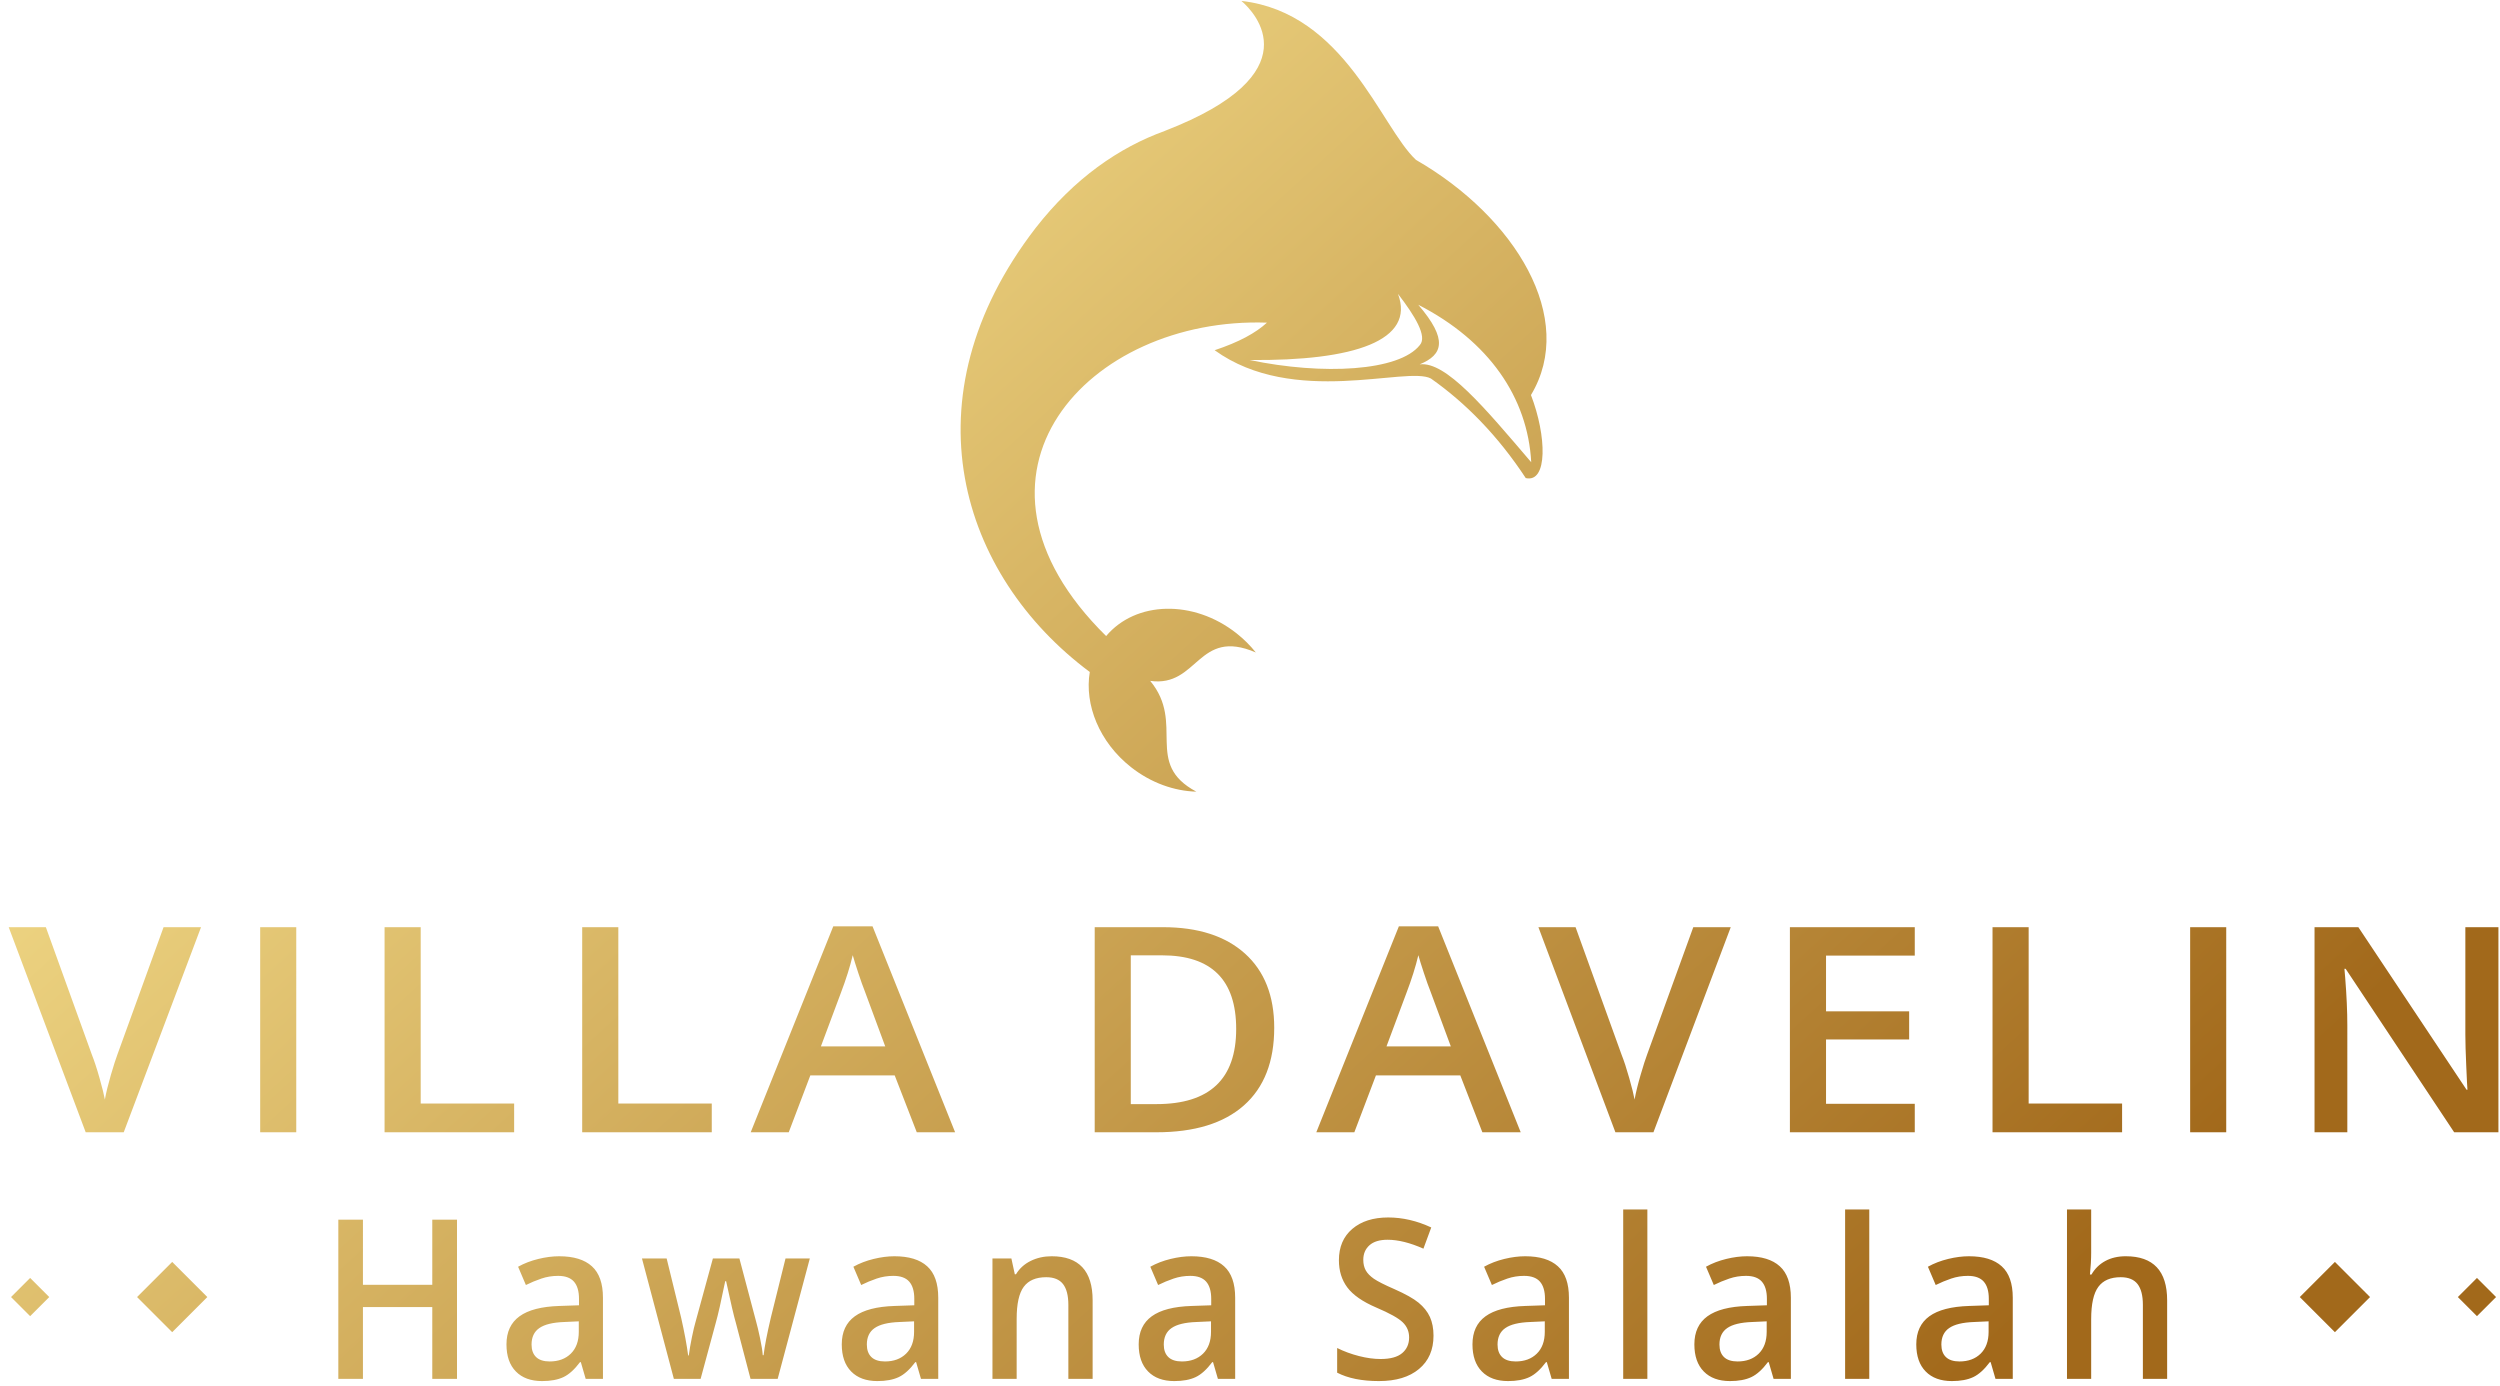 <svg xmlns:inkscape="http://www.inkscape.org/namespaces/inkscape" xmlns:sodipodi="http://sodipodi.sourceforge.net/DTD/sodipodi-0.dtd" xmlns="http://www.w3.org/2000/svg" xmlns:svg="http://www.w3.org/2000/svg" id="svg2" width="269.333" height="149.333" viewBox="0 0 269.333 149.333" sodipodi:docname="VILLA_DAVELIN_invert_2.eps"><defs id="defs6"><clipPath clipPathUnits="userSpaceOnUse" id="clipPath18"><path d="M 132.195,370.93 H 162.48 L 100,205.18 H 69.258 L 7.027,370.93 H 37.059 L 74.254,267.859 c 1.961,-4.914 4.043,-11.222 6.207,-18.961 2.211,-7.773 3.625,-13.539 4.293,-17.293 1.039,5.727 2.668,12.383 4.871,19.965 2.211,7.547 4,13.118 5.375,16.754 z M 1751.49,5.895 h -19.61 V 65.703 c 0,7.504 -1.45,13.09 -4.29,16.781 -2.86,3.695 -7.41,5.555 -13.62,5.555 -8.2,0 -14.25,-2.582 -18.08,-7.777 -3.86,-5.191 -5.8,-13.898 -5.8,-26.09 V 5.895 h -19.55 V 142.805 h 19.55 v -34.77 c 0,-5.555 -0.34,-11.496 -0.99,-17.832 h 1.25 c 2.67,4.68 6.36,8.316 11.1,10.899 4.74,2.582 10.28,3.871 16.6,3.871 22.29,0 33.44,-11.887 33.44,-35.637 z m -138.74,0 -3.91,13.508 h -0.65 c -4.44,-5.91 -8.89,-9.965 -13.4,-12.098 -4.49,-2.129 -10.25,-3.215 -17.29,-3.215 -9.03,0 -16.1,2.582 -21.15,7.75 -5.08,5.164 -7.61,12.461 -7.61,21.914 0,10.031 3.53,17.598 10.56,22.703 7.04,5.102 17.77,7.895 32.16,8.344 l 15.9,0.543 v 5.191 c 0,6.215 -1.39,10.867 -4.11,13.961 -2.76,3.094 -7.02,4.625 -12.78,4.625 -4.71,0 -9.22,-0.723 -13.54,-2.191 -4.34,-1.473 -8.48,-3.215 -12.49,-5.195 l -6.3,14.773 c 4.97,2.762 10.45,4.863 16.38,6.301 5.93,1.445 11.52,2.164 16.77,2.164 11.73,0 20.55,-2.7 26.49,-8.106 5.96,-5.375 8.94,-13.871 8.94,-25.43 V 5.895 Z m -29.09,14.051 c 7.09,0 12.8,2.102 17.09,6.305 4.29,4.203 6.44,10.09 6.44,17.652 v 8.469 l -11.81,-0.539 c -9.19,-0.332 -15.9,-1.984 -20.07,-4.894 -4.2,-2.883 -6.3,-7.356 -6.3,-13.332 0,-4.356 1.22,-7.715 3.66,-10.09 2.44,-2.367 6.11,-3.57 10.99,-3.57 z M 1510.75,5.895 h -19.53 V 142.805 h 19.53 z m -77.34,0 -3.92,13.508 h -0.65 c -4.43,-5.91 -8.89,-9.965 -13.4,-12.098 -4.49,-2.129 -10.24,-3.215 -17.29,-3.215 -9.02,0 -16.09,2.582 -21.15,7.75 -5.08,5.164 -7.61,12.461 -7.61,21.914 0,10.031 3.53,17.598 10.56,22.703 7.05,5.102 17.78,7.895 32.17,8.344 l 15.89,0.543 v 5.191 c 0,6.215 -1.39,10.867 -4.11,13.961 -2.76,3.094 -7.01,4.625 -12.77,4.625 -4.72,0 -9.23,-0.723 -13.54,-2.191 -4.35,-1.473 -8.49,-3.215 -12.49,-5.195 l -6.31,14.773 c 4.97,2.762 10.45,4.863 16.38,6.301 5.93,1.445 11.53,2.164 16.78,2.164 11.72,0 20.55,-2.7 26.48,-8.106 5.96,-5.375 8.95,-13.871 8.95,-25.43 V 5.895 Z m -29.1,14.051 c 7.1,0 12.8,2.102 17.09,6.305 4.29,4.203 6.44,10.09 6.44,17.652 v 8.469 l -11.8,-0.539 c -9.2,-0.332 -15.9,-1.984 -20.08,-4.894 -4.19,-2.883 -6.3,-7.356 -6.3,-13.332 0,-4.356 1.22,-7.715 3.66,-10.09 2.45,-2.367 6.11,-3.57 10.99,-3.57 z M 1331.4,5.895 h -19.53 V 142.805 h 19.53 z m -77.34,0 -3.92,13.508 h -0.65 c -4.43,-5.91 -8.88,-9.965 -13.4,-12.098 -4.48,-2.129 -10.24,-3.215 -17.29,-3.215 -9.02,0 -16.09,2.582 -21.14,7.75 -5.09,5.164 -7.61,12.461 -7.61,21.914 0,10.031 3.52,17.598 10.56,22.703 7.04,5.102 17.77,7.895 32.16,8.344 l 15.9,0.543 v 5.191 c 0,6.215 -1.39,10.867 -4.12,13.961 -2.75,3.094 -7.01,4.625 -12.77,4.625 -4.71,0 -9.23,-0.723 -13.54,-2.191 -4.35,-1.473 -8.49,-3.215 -12.49,-5.195 l -6.3,14.773 c 4.96,2.762 10.44,4.863 16.37,6.301 5.93,1.445 11.53,2.164 16.78,2.164 11.72,0 20.55,-2.7 26.49,-8.106 5.96,-5.375 8.93,-13.871 8.93,-25.43 V 5.895 Z m -29.1,14.051 c 7.1,0 12.81,2.102 17.09,6.305 4.29,4.203 6.45,10.09 6.45,17.652 v 8.469 l -11.81,-0.539 c -9.2,-0.332 -15.9,-1.984 -20.07,-4.894 -4.2,-2.883 -6.3,-7.356 -6.3,-13.332 0,-4.356 1.22,-7.715 3.66,-10.09 2.44,-2.367 6.1,-3.57 10.98,-3.57 z m -66.4,20.836 c 0,-11.438 -3.89,-20.418 -11.73,-26.93 -7.8,-6.52 -18.59,-9.762 -32.36,-9.762 -13.77,0 -25.01,2.254 -33.78,6.789 v 19.934 c 5.56,-2.762 11.44,-4.922 17.69,-6.512 6.24,-1.594 12.03,-2.375 17.43,-2.375 7.89,0 13.68,1.59 17.42,4.746 3.75,3.152 5.63,7.383 5.63,12.699 0,4.805 -1.73,8.887 -5.17,12.219 -3.43,3.363 -10.53,7.297 -21.29,11.891 -11.1,4.746 -18.91,10.18 -23.47,16.273 -4.55,6.094 -6.82,13.418 -6.82,21.976 0,10.75 3.6,19.184 10.81,25.34 7.22,6.157 16.9,9.25 29.04,9.25 11.65,0 23.23,-2.703 34.78,-8.078 l -6.33,-17.144 c -10.82,4.804 -20.47,7.207 -28.96,7.207 -6.44,0 -11.32,-1.473 -14.64,-4.446 -3.32,-2.968 -5,-6.875 -5,-11.769 0,-3.332 0.68,-6.184 2.02,-8.586 1.33,-2.371 3.52,-4.594 6.55,-6.727 3.07,-2.102 8.55,-4.891 16.5,-8.344 8.91,-3.938 15.47,-7.598 19.61,-10.992 4.17,-3.422 7.21,-7.266 9.17,-11.527 1.93,-4.293 2.9,-9.336 2.9,-15.133 z M 984.305,5.895 980.387,19.402 h -0.653 C 975.305,13.492 970.848,9.438 966.336,7.305 961.848,5.176 956.09,4.09 949.047,4.09 c -9.024,0 -16.094,2.582 -21.149,7.75 -5.078,5.164 -7.609,12.461 -7.609,21.914 0,10.031 3.524,17.598 10.563,22.703 7.039,5.102 17.773,7.895 32.164,8.344 l 15.894,0.543 v 5.191 c 0,6.215 -1.394,10.867 -4.113,13.961 -2.758,3.094 -7.016,4.625 -12.777,4.625 -4.711,0 -9.223,-0.723 -13.543,-2.191 -4.34,-1.473 -8.485,-3.215 -12.485,-5.195 l -6.304,14.773 c 4.968,2.762 10.445,4.863 16.382,6.301 5.93,1.445 11.524,2.164 16.77,2.164 11.73,0 20.555,-2.7 26.488,-8.106 5.961,-5.375 8.942,-13.871 8.942,-25.43 V 5.895 Z M 955.207,19.945 c 7.098,0 12.801,2.102 17.09,6.305 4.285,4.203 6.445,10.09 6.445,17.652 v 8.469 L 966.934,51.832 c -9.2,-0.332 -15.903,-1.984 -20.075,-4.894 -4.199,-2.883 -6.296,-7.356 -6.296,-13.332 0,-4.356 1.218,-7.715 3.66,-10.09 2.437,-2.367 6.101,-3.57 10.984,-3.57 z M 883.063,5.895 H 863.449 V 65.703 c 0,7.504 -1.445,13.09 -4.289,16.781 -2.863,3.695 -7.41,5.555 -13.621,5.555 -8.266,0 -14.309,-2.582 -18.141,-7.746 -3.832,-5.164 -5.734,-13.812 -5.734,-25.941 V 5.895 H 802.105 V 103.172 h 15.301 l 2.754,-12.731 h 0.992 c 2.782,4.652 6.731,8.227 11.813,10.747 5.105,2.523 10.781,3.785 16.969,3.785 22.089,0 33.129,-11.887 33.129,-35.637 z m -138.739,0 -3.918,13.508 h -0.652 c -4.43,-5.91 -8.887,-9.965 -13.399,-12.098 -4.484,-2.129 -10.246,-3.215 -17.289,-3.215 -9.023,0 -16.093,2.582 -21.144,7.75 -5.082,5.164 -7.609,12.461 -7.609,21.914 0,10.031 3.519,17.598 10.558,22.703 7.039,5.102 17.77,7.895 32.164,8.344 l 15.895,0.543 v 5.191 c 0,6.215 -1.391,10.867 -4.117,13.961 -2.754,3.094 -7.012,4.625 -12.774,4.625 -4.711,0 -9.223,-0.723 -13.539,-2.191 -4.344,-1.473 -8.488,-3.215 -12.488,-5.195 l -6.305,14.773 c 4.969,2.762 10.449,4.863 16.383,6.301 5.93,1.445 11.523,2.164 16.773,2.164 11.723,0 20.551,-2.7 26.489,-8.106 5.957,-5.375 8.937,-13.871 8.937,-25.43 V 5.895 Z M 715.227,19.945 c 7.097,0 12.8,2.102 17.086,6.305 4.289,4.203 6.449,10.09 6.449,17.652 v 8.469 L 726.949,51.832 c -9.195,-0.332 -15.894,-1.984 -20.066,-4.894 -4.203,-2.883 -6.301,-7.356 -6.301,-13.332 0,-4.356 1.219,-7.715 3.66,-10.09 2.442,-2.367 6.102,-3.57 10.985,-3.57 z M 606.578,5.895 594.684,51.289 c -1.45,4.805 -4.059,15.976 -7.836,33.508 h -0.735 C 582.902,68.945 580.348,57.719 578.477,51.109 L 566.242,5.895 H 544.609 L 518.836,103.172 h 19.953 l 11.727,-47.949 c 2.664,-11.828 4.539,-21.977 5.648,-30.414 h 0.508 c 0.539,4.266 1.394,9.188 2.531,14.742 1.133,5.523 2.125,9.668 2.949,12.43 l 13.996,51.191 h 21.434 l 13.566,-51.191 c 0.825,-2.883 1.872,-7.266 3.122,-13.18 1.25,-5.945 1.984,-10.539 2.183,-13.812 h 0.684 c 0.824,7.207 2.781,17.293 5.82,30.234 l 11.895,47.949 h 19.64 L 628.52,5.895 Z m -133.234,0 -3.918,13.508 h -0.653 C 464.344,13.492 459.887,9.438 455.375,7.305 450.891,5.176 445.129,4.09 438.09,4.09 c -9.027,0 -16.098,2.582 -21.149,7.75 -5.082,5.164 -7.609,12.461 -7.609,21.914 0,10.031 3.52,17.598 10.559,22.703 7.043,5.102 17.773,7.895 32.164,8.344 l 15.894,0.543 v 5.191 c 0,6.215 -1.39,10.867 -4.113,13.961 -2.754,3.094 -7.012,4.625 -12.773,4.625 -4.715,0 -9.227,-0.723 -13.543,-2.191 -4.344,-1.473 -8.489,-3.215 -12.489,-5.195 l -6.301,14.773 c 4.969,2.762 10.446,4.863 16.379,6.301 5.93,1.445 11.524,2.164 16.774,2.164 11.722,0 20.555,-2.7 26.488,-8.106 5.961,-5.375 8.938,-13.871 8.938,-25.43 V 5.895 Z M 444.25,19.945 c 7.094,0 12.801,2.102 17.086,6.305 4.285,4.203 6.445,10.09 6.445,17.652 v 8.469 L 455.973,51.832 c -9.2,-0.332 -15.899,-1.984 -20.071,-4.894 -4.199,-2.883 -6.3,-7.356 -6.3,-13.332 0,-4.356 1.218,-7.715 3.66,-10.09 2.441,-2.367 6.101,-3.57 10.988,-3.57 z M 369.348,5.895 H 349.367 V 63.898 H 293.328 V 5.895 H 273.43 V 134.516 h 19.898 V 81.918 h 56.039 v 52.598 h 19.981 z M 139.176,100.391 110.785,71.996 139.176,43.605 167.566,71.996 Z M 24.367,87.441 8.926,71.996 24.367,56.559 39.809,71.996 Z m 1862.713,12.95 28.4,-28.395 -28.4,-28.391 -28.39,28.391 z m 114.81,-12.95 15.44,-15.445 -15.44,-15.438 -15.44,15.438 z M 1233.11,733.887 c 17.87,-4.098 16.97,34.047 4.21,67.121 37.2,61.828 -12.43,143.711 -92.93,190.055 -28.55,26.567 -57.3,118.987 -141.11,128.477 11.09,-9.31 57.69,-58.74 -61.663,-104.96 l 0.078,-0.01 c -37.48,-13.48 -73.488,-38.519 -104.675,-78.5 -106.133,-137.726 -61.114,-280.726 43.734,-358.894 -4.359,-26.461 7.668,-56.668 33.297,-76.887 16.168,-12.758 34.949,-19.324 52.82,-19.828 -42.801,22.793 -8.68,54.906 -37.262,89.523 38.911,-5.476 38.231,43.321 85.341,22.957 -4.45,5.582 -9.65,10.801 -15.583,15.481 -34.719,27.394 -81.449,26.258 -105.387,-2.211 -132.675,130.656 -14.281,258.34 129.98,253.297 -9.12,-8.379 -22.66,-15.746 -42.292,-22.281 63.992,-46.2 155.462,-12.493 174.792,-22.872 27.85,-19.582 54.02,-46.019 76.65,-80.468 z m -40.35,145.718 c -1.31,-0.718 -2.5,-1.71 -3.48,-2.953 -3.95,-5.004 -3.09,-12.257 1.91,-16.203 5,-3.945 12.26,-3.094 16.2,1.91 2.37,2.993 3.41,9.391 4.4,13.204 -12.38,10.632 -39.33,16.773 -64.96,27.222 10.29,-5.472 30.76,-14.027 45.93,-23.18 z m -109.27,28.954 c -142.689,38.968 -296.677,-45.18 -265.068,-192.598 8.242,119.914 134.996,169.375 212.928,152.473 z m 46.36,-25.793 c 13.74,-17.828 23.85,-34.407 17.66,-41.383 -16.67,-21.168 -78.35,-24.492 -137.55,-12.067 84.96,-0.832 133.97,15.856 119.89,53.45 z M 1237.54,746.68 c -37.61,44.078 -68.95,81.789 -90.18,79.113 18.8,7.754 23.16,19.902 -1.14,48.195 57.26,-29.347 88.51,-75.07 91.32,-127.308 z m 781.69,-541.5 h -35.77 l -87.69,132.09 h -1 l 0.63,-7.391 c 1.12,-14.043 1.71,-26.891 1.71,-38.535 V 205.18 h -26.5 v 165.75 h 35.41 l 87.47,-131.395 h 0.71 c -0.16,1.746 -0.5,8.051 -0.96,19 -0.49,10.91 -0.74,19.422 -0.74,25.535 v 86.86 h 26.73 z m -249.15,0 v 165.75 h 29.16 V 205.18 Z m -159.72,0 v 165.75 h 29.2 V 228.395 h 75.52 V 205.18 Z m -62.84,0 H 1446.6 v 165.75 h 100.92 V 347.949 H 1475.8 V 302.91 h 67.18 v -22.746 h -67.18 v -52 h 71.72 z m -179,165.75 h 30.28 l -62.48,-165.75 h -30.75 l -62.23,165.75 h 30.04 l 37.19,-103.071 c 1.96,-4.914 4.04,-11.222 6.21,-18.961 2.21,-7.773 3.63,-13.539 4.29,-17.293 1.04,5.727 2.67,12.383 4.88,19.965 2.2,7.547 3.99,13.118 5.37,16.754 z m -170.47,-165.75 -17.84,45.965 h -68.18 l -17.45,-45.965 h -30.74 l 66.73,166.445 h 31.74 l 66.73,-166.445 z m -25.5,69.41 -16.7,45.113 c -1.25,3.02 -2.92,7.777 -5.08,14.277 -2.16,6.5 -3.63,11.258 -4.46,14.317 -2.2,-9.328 -5.41,-19.465 -9.62,-30.527 l -16.12,-43.18 z m -142.72,15.051 c 0,-27.352 -8.17,-48.286 -24.5,-62.754 -16.365,-14.473 -39.943,-21.707 -70.685,-21.707 h -49.903 v 165.75 h 55.153 c 28.406,0 50.484,-7.121 66.275,-21.317 15.78,-14.199 23.66,-34.203 23.66,-59.972 z m -30.744,-0.965 c 0,39.656 -19.953,59.504 -59.941,59.504 H 913.902 V 227.934 h 20.743 c 42.945,0 64.441,20.23 64.441,60.742 z M 740.93,205.18 723.102,251.145 H 654.914 L 637.461,205.18 h -30.742 l 66.734,166.445 h 31.735 L 771.922,205.18 Z m -25.489,69.41 -16.707,45.113 c -1.25,3.02 -2.918,7.777 -5.082,14.277 -2.164,6.5 -3.621,11.258 -4.457,14.317 -2.207,-9.328 -5.414,-19.465 -9.621,-30.527 L 663.453,274.59 Z M 470.531,205.18 V 370.93 H 499.73 V 228.395 h 75.52 V 205.18 Z m -159.722,0 v 165.75 h 29.199 V 228.395 h 75.519 V 205.18 Z m -100.532,0 v 165.75 h 29.157 V 205.18 Z" clip-rule="evenodd" id="path16"></path></clipPath><linearGradient x1="249.824" y1="61.573" x2="142.802" y2="178.79" gradientUnits="userSpaceOnUse" gradientTransform="matrix(10,0,0,10,-950,-640)" spreadMethod="pad" id="linearGradient24"><stop style="stop-opacity:1;stop-color:#a2691b" offset="0" id="stop20"></stop><stop style="stop-opacity:1;stop-color:#fae693" offset="1" id="stop22"></stop></linearGradient></defs><g id="g8" inkscape:groupmode="layer" inkscape:label="ink_ext_XXXXXX" transform="matrix(1.333,0,0,-1.333,0,149.333)"><g id="g10" transform="scale(0.1)"><g id="g12"><g id="g14" clip-path="url(#clipPath18)"><path d="M 132.195,370.93 H 162.48 L 100,205.18 H 69.258 L 7.027,370.93 H 37.059 L 74.254,267.859 c 1.961,-4.914 4.043,-11.222 6.207,-18.961 2.211,-7.773 3.625,-13.539 4.293,-17.293 1.039,5.727 2.668,12.383 4.871,19.965 2.211,7.547 4,13.118 5.375,16.754 z M 1751.49,5.895 h -19.61 V 65.703 c 0,7.504 -1.45,13.09 -4.29,16.781 -2.86,3.695 -7.41,5.555 -13.62,5.555 -8.2,0 -14.25,-2.582 -18.08,-7.777 -3.86,-5.191 -5.8,-13.898 -5.8,-26.09 V 5.895 h -19.55 V 142.805 h 19.55 v -34.77 c 0,-5.555 -0.34,-11.496 -0.99,-17.832 h 1.25 c 2.67,4.68 6.36,8.316 11.1,10.899 4.74,2.582 10.28,3.871 16.6,3.871 22.29,0 33.44,-11.887 33.44,-35.637 z m -138.74,0 -3.91,13.508 h -0.65 c -4.44,-5.91 -8.89,-9.965 -13.4,-12.098 -4.49,-2.129 -10.25,-3.215 -17.29,-3.215 -9.03,0 -16.1,2.582 -21.15,7.75 -5.08,5.164 -7.61,12.461 -7.61,21.914 0,10.031 3.53,17.598 10.56,22.703 7.04,5.102 17.77,7.895 32.16,8.344 l 15.9,0.543 v 5.191 c 0,6.215 -1.39,10.867 -4.11,13.961 -2.76,3.094 -7.02,4.625 -12.78,4.625 -4.71,0 -9.22,-0.723 -13.54,-2.191 -4.34,-1.473 -8.48,-3.215 -12.49,-5.195 l -6.3,14.773 c 4.97,2.762 10.45,4.863 16.38,6.301 5.93,1.445 11.52,2.164 16.77,2.164 11.73,0 20.55,-2.7 26.49,-8.106 5.96,-5.375 8.94,-13.871 8.94,-25.43 V 5.895 Z m -29.09,14.051 c 7.09,0 12.8,2.102 17.09,6.305 4.29,4.203 6.44,10.09 6.44,17.652 v 8.469 l -11.81,-0.539 c -9.19,-0.332 -15.9,-1.984 -20.07,-4.894 -4.2,-2.883 -6.3,-7.356 -6.3,-13.332 0,-4.356 1.22,-7.715 3.66,-10.09 2.44,-2.367 6.11,-3.57 10.99,-3.57 z M 1510.75,5.895 h -19.53 V 142.805 h 19.53 z m -77.34,0 -3.92,13.508 h -0.65 c -4.43,-5.91 -8.89,-9.965 -13.4,-12.098 -4.49,-2.129 -10.24,-3.215 -17.29,-3.215 -9.02,0 -16.09,2.582 -21.15,7.75 -5.08,5.164 -7.61,12.461 -7.61,21.914 0,10.031 3.53,17.598 10.56,22.703 7.05,5.102 17.78,7.895 32.17,8.344 l 15.89,0.543 v 5.191 c 0,6.215 -1.39,10.867 -4.11,13.961 -2.76,3.094 -7.01,4.625 -12.77,4.625 -4.72,0 -9.23,-0.723 -13.54,-2.191 -4.35,-1.473 -8.49,-3.215 -12.49,-5.195 l -6.31,14.773 c 4.97,2.762 10.45,4.863 16.38,6.301 5.93,1.445 11.53,2.164 16.78,2.164 11.72,0 20.55,-2.7 26.48,-8.106 5.96,-5.375 8.95,-13.871 8.95,-25.43 V 5.895 Z m -29.1,14.051 c 7.1,0 12.8,2.102 17.09,6.305 4.29,4.203 6.44,10.09 6.44,17.652 v 8.469 l -11.8,-0.539 c -9.2,-0.332 -15.9,-1.984 -20.08,-4.894 -4.19,-2.883 -6.3,-7.356 -6.3,-13.332 0,-4.356 1.22,-7.715 3.66,-10.09 2.45,-2.367 6.11,-3.57 10.99,-3.57 z M 1331.4,5.895 h -19.53 V 142.805 h 19.53 z m -77.34,0 -3.92,13.508 h -0.65 c -4.43,-5.91 -8.88,-9.965 -13.4,-12.098 -4.48,-2.129 -10.24,-3.215 -17.29,-3.215 -9.02,0 -16.09,2.582 -21.14,7.75 -5.09,5.164 -7.61,12.461 -7.61,21.914 0,10.031 3.52,17.598 10.56,22.703 7.04,5.102 17.77,7.895 32.16,8.344 l 15.9,0.543 v 5.191 c 0,6.215 -1.39,10.867 -4.12,13.961 -2.75,3.094 -7.01,4.625 -12.77,4.625 -4.71,0 -9.23,-0.723 -13.54,-2.191 -4.35,-1.473 -8.49,-3.215 -12.49,-5.195 l -6.3,14.773 c 4.96,2.762 10.44,4.863 16.37,6.301 5.93,1.445 11.53,2.164 16.78,2.164 11.72,0 20.55,-2.7 26.49,-8.106 5.96,-5.375 8.93,-13.871 8.93,-25.43 V 5.895 Z m -29.1,14.051 c 7.1,0 12.81,2.102 17.09,6.305 4.29,4.203 6.45,10.09 6.45,17.652 v 8.469 l -11.81,-0.539 c -9.2,-0.332 -15.9,-1.984 -20.07,-4.894 -4.2,-2.883 -6.3,-7.356 -6.3,-13.332 0,-4.356 1.22,-7.715 3.66,-10.09 2.44,-2.367 6.1,-3.57 10.98,-3.57 z m -66.4,20.836 c 0,-11.438 -3.89,-20.418 -11.73,-26.93 -7.8,-6.52 -18.59,-9.762 -32.36,-9.762 -13.77,0 -25.01,2.254 -33.78,6.789 v 19.934 c 5.56,-2.762 11.44,-4.922 17.69,-6.512 6.24,-1.594 12.03,-2.375 17.43,-2.375 7.89,0 13.68,1.59 17.42,4.746 3.75,3.152 5.63,7.383 5.63,12.699 0,4.805 -1.73,8.887 -5.17,12.219 -3.43,3.363 -10.53,7.297 -21.29,11.891 -11.1,4.746 -18.91,10.18 -23.47,16.273 -4.55,6.094 -6.82,13.418 -6.82,21.976 0,10.75 3.6,19.184 10.81,25.34 7.22,6.157 16.9,9.25 29.04,9.25 11.65,0 23.23,-2.703 34.78,-8.078 l -6.33,-17.144 c -10.82,4.804 -20.47,7.207 -28.96,7.207 -6.44,0 -11.32,-1.473 -14.64,-4.446 -3.32,-2.968 -5,-6.875 -5,-11.769 0,-3.332 0.68,-6.184 2.02,-8.586 1.33,-2.371 3.52,-4.594 6.55,-6.727 3.07,-2.102 8.55,-4.891 16.5,-8.344 8.91,-3.938 15.47,-7.598 19.61,-10.992 4.17,-3.422 7.21,-7.266 9.17,-11.527 1.93,-4.293 2.9,-9.336 2.9,-15.133 z M 984.305,5.895 980.387,19.402 h -0.653 C 975.305,13.492 970.848,9.438 966.336,7.305 961.848,5.176 956.09,4.09 949.047,4.09 c -9.024,0 -16.094,2.582 -21.149,7.75 -5.078,5.164 -7.609,12.461 -7.609,21.914 0,10.031 3.524,17.598 10.563,22.703 7.039,5.102 17.773,7.895 32.164,8.344 l 15.894,0.543 v 5.191 c 0,6.215 -1.394,10.867 -4.113,13.961 -2.758,3.094 -7.016,4.625 -12.777,4.625 -4.711,0 -9.223,-0.723 -13.543,-2.191 -4.34,-1.473 -8.485,-3.215 -12.485,-5.195 l -6.304,14.773 c 4.968,2.762 10.445,4.863 16.382,6.301 5.93,1.445 11.524,2.164 16.77,2.164 11.73,0 20.555,-2.7 26.488,-8.106 5.961,-5.375 8.942,-13.871 8.942,-25.43 V 5.895 Z M 955.207,19.945 c 7.098,0 12.801,2.102 17.09,6.305 4.285,4.203 6.445,10.09 6.445,17.652 v 8.469 L 966.934,51.832 c -9.2,-0.332 -15.903,-1.984 -20.075,-4.894 -4.199,-2.883 -6.296,-7.356 -6.296,-13.332 0,-4.356 1.218,-7.715 3.66,-10.09 2.437,-2.367 6.101,-3.57 10.984,-3.57 z M 883.063,5.895 H 863.449 V 65.703 c 0,7.504 -1.445,13.09 -4.289,16.781 -2.863,3.695 -7.41,5.555 -13.621,5.555 -8.266,0 -14.309,-2.582 -18.141,-7.746 -3.832,-5.164 -5.734,-13.812 -5.734,-25.941 V 5.895 H 802.105 V 103.172 h 15.301 l 2.754,-12.731 h 0.992 c 2.782,4.652 6.731,8.227 11.813,10.747 5.105,2.523 10.781,3.785 16.969,3.785 22.089,0 33.129,-11.887 33.129,-35.637 z m -138.739,0 -3.918,13.508 h -0.652 c -4.43,-5.91 -8.887,-9.965 -13.399,-12.098 -4.484,-2.129 -10.246,-3.215 -17.289,-3.215 -9.023,0 -16.093,2.582 -21.144,7.75 -5.082,5.164 -7.609,12.461 -7.609,21.914 0,10.031 3.519,17.598 10.558,22.703 7.039,5.102 17.77,7.895 32.164,8.344 l 15.895,0.543 v 5.191 c 0,6.215 -1.391,10.867 -4.117,13.961 -2.754,3.094 -7.012,4.625 -12.774,4.625 -4.711,0 -9.223,-0.723 -13.539,-2.191 -4.344,-1.473 -8.488,-3.215 -12.488,-5.195 l -6.305,14.773 c 4.969,2.762 10.449,4.863 16.383,6.301 5.93,1.445 11.523,2.164 16.773,2.164 11.723,0 20.551,-2.7 26.489,-8.106 5.957,-5.375 8.937,-13.871 8.937,-25.43 V 5.895 Z M 715.227,19.945 c 7.097,0 12.8,2.102 17.086,6.305 4.289,4.203 6.449,10.09 6.449,17.652 v 8.469 L 726.949,51.832 c -9.195,-0.332 -15.894,-1.984 -20.066,-4.894 -4.203,-2.883 -6.301,-7.356 -6.301,-13.332 0,-4.356 1.219,-7.715 3.66,-10.09 2.442,-2.367 6.102,-3.57 10.985,-3.57 z M 606.578,5.895 594.684,51.289 c -1.45,4.805 -4.059,15.976 -7.836,33.508 h -0.735 C 582.902,68.945 580.348,57.719 578.477,51.109 L 566.242,5.895 H 544.609 L 518.836,103.172 h 19.953 l 11.727,-47.949 c 2.664,-11.828 4.539,-21.977 5.648,-30.414 h 0.508 c 0.539,4.266 1.394,9.188 2.531,14.742 1.133,5.523 2.125,9.668 2.949,12.43 l 13.996,51.191 h 21.434 l 13.566,-51.191 c 0.825,-2.883 1.872,-7.266 3.122,-13.18 1.25,-5.945 1.984,-10.539 2.183,-13.812 h 0.684 c 0.824,7.207 2.781,17.293 5.82,30.234 l 11.895,47.949 h 19.64 L 628.52,5.895 Z m -133.234,0 -3.918,13.508 h -0.653 C 464.344,13.492 459.887,9.438 455.375,7.305 450.891,5.176 445.129,4.09 438.09,4.09 c -9.027,0 -16.098,2.582 -21.149,7.75 -5.082,5.164 -7.609,12.461 -7.609,21.914 0,10.031 3.52,17.598 10.559,22.703 7.043,5.102 17.773,7.895 32.164,8.344 l 15.894,0.543 v 5.191 c 0,6.215 -1.39,10.867 -4.113,13.961 -2.754,3.094 -7.012,4.625 -12.773,4.625 -4.715,0 -9.227,-0.723 -13.543,-2.191 -4.344,-1.473 -8.489,-3.215 -12.489,-5.195 l -6.301,14.773 c 4.969,2.762 10.446,4.863 16.379,6.301 5.93,1.445 11.524,2.164 16.774,2.164 11.722,0 20.555,-2.7 26.488,-8.106 5.961,-5.375 8.938,-13.871 8.938,-25.43 V 5.895 Z M 444.25,19.945 c 7.094,0 12.801,2.102 17.086,6.305 4.285,4.203 6.445,10.09 6.445,17.652 v 8.469 L 455.973,51.832 c -9.2,-0.332 -15.899,-1.984 -20.071,-4.894 -4.199,-2.883 -6.3,-7.356 -6.3,-13.332 0,-4.356 1.218,-7.715 3.66,-10.09 2.441,-2.367 6.101,-3.57 10.988,-3.57 z M 369.348,5.895 H 349.367 V 63.898 H 293.328 V 5.895 H 273.43 V 134.516 h 19.898 V 81.918 h 56.039 v 52.598 h 19.981 z M 139.176,100.391 110.785,71.996 139.176,43.605 167.566,71.996 Z M 24.367,87.441 8.926,71.996 24.367,56.559 39.809,71.996 Z m 1862.713,12.95 28.4,-28.395 -28.4,-28.391 -28.39,28.391 z m 114.81,-12.95 15.44,-15.445 -15.44,-15.438 -15.44,15.438 z M 1233.11,733.887 c 17.87,-4.098 16.97,34.047 4.21,67.121 37.2,61.828 -12.43,143.711 -92.93,190.055 -28.55,26.567 -57.3,118.987 -141.11,128.477 11.09,-9.31 57.69,-58.74 -61.663,-104.96 l 0.078,-0.01 c -37.48,-13.48 -73.488,-38.519 -104.675,-78.5 -106.133,-137.726 -61.114,-280.726 43.734,-358.894 -4.359,-26.461 7.668,-56.668 33.297,-76.887 16.168,-12.758 34.949,-19.324 52.82,-19.828 -42.801,22.793 -8.68,54.906 -37.262,89.523 38.911,-5.476 38.231,43.321 85.341,22.957 -4.45,5.582 -9.65,10.801 -15.583,15.481 -34.719,27.394 -81.449,26.258 -105.387,-2.211 -132.675,130.656 -14.281,258.34 129.98,253.297 -9.12,-8.379 -22.66,-15.746 -42.292,-22.281 63.992,-46.2 155.462,-12.493 174.792,-22.872 27.85,-19.582 54.02,-46.019 76.65,-80.468 z m -40.35,145.718 c -1.31,-0.718 -2.5,-1.71 -3.48,-2.953 -3.95,-5.004 -3.09,-12.257 1.91,-16.203 5,-3.945 12.26,-3.094 16.2,1.91 2.37,2.993 3.41,9.391 4.4,13.204 -12.38,10.632 -39.33,16.773 -64.96,27.222 10.29,-5.472 30.76,-14.027 45.93,-23.18 z m -109.27,28.954 c -142.689,38.968 -296.677,-45.18 -265.068,-192.598 8.242,119.914 134.996,169.375 212.928,152.473 z m 46.36,-25.793 c 13.74,-17.828 23.85,-34.407 17.66,-41.383 -16.67,-21.168 -78.35,-24.492 -137.55,-12.067 84.96,-0.832 133.97,15.856 119.89,53.45 z M 1237.54,746.68 c -37.61,44.078 -68.95,81.789 -90.18,79.113 18.8,7.754 23.16,19.902 -1.14,48.195 57.26,-29.347 88.51,-75.07 91.32,-127.308 z m 781.69,-541.5 h -35.77 l -87.69,132.09 h -1 l 0.63,-7.391 c 1.12,-14.043 1.71,-26.891 1.71,-38.535 V 205.18 h -26.5 v 165.75 h 35.41 l 87.47,-131.395 h 0.71 c -0.16,1.746 -0.5,8.051 -0.96,19 -0.49,10.91 -0.74,19.422 -0.74,25.535 v 86.86 h 26.73 z m -249.15,0 v 165.75 h 29.16 V 205.18 Z m -159.72,0 v 165.75 h 29.2 V 228.395 h 75.52 V 205.18 Z m -62.84,0 H 1446.6 v 165.75 h 100.92 V 347.949 H 1475.8 V 302.91 h 67.18 v -22.746 h -67.18 v -52 h 71.72 z m -179,165.75 h 30.28 l -62.48,-165.75 h -30.75 l -62.23,165.75 h 30.04 l 37.19,-103.071 c 1.96,-4.914 4.04,-11.222 6.21,-18.961 2.21,-7.773 3.63,-13.539 4.29,-17.293 1.04,5.727 2.67,12.383 4.88,19.965 2.2,7.547 3.99,13.118 5.37,16.754 z m -170.47,-165.75 -17.84,45.965 h -68.18 l -17.45,-45.965 h -30.74 l 66.73,166.445 h 31.74 l 66.73,-166.445 z m -25.5,69.41 -16.7,45.113 c -1.25,3.02 -2.92,7.777 -5.08,14.277 -2.16,6.5 -3.63,11.258 -4.46,14.317 -2.2,-9.328 -5.41,-19.465 -9.62,-30.527 l -16.12,-43.18 z m -142.72,15.051 c 0,-27.352 -8.17,-48.286 -24.5,-62.754 -16.365,-14.473 -39.943,-21.707 -70.685,-21.707 h -49.903 v 165.75 h 55.153 c 28.406,0 50.484,-7.121 66.275,-21.317 15.78,-14.199 23.66,-34.203 23.66,-59.972 z m -30.744,-0.965 c 0,39.656 -19.953,59.504 -59.941,59.504 H 913.902 V 227.934 h 20.743 c 42.945,0 64.441,20.23 64.441,60.742 z M 740.93,205.18 723.102,251.145 H 654.914 L 637.461,205.18 h -30.742 l 66.734,166.445 h 31.735 L 771.922,205.18 Z m -25.489,69.41 -16.707,45.113 c -1.25,3.02 -2.918,7.777 -5.082,14.277 -2.164,6.5 -3.621,11.258 -4.457,14.317 -2.207,-9.328 -5.414,-19.465 -9.621,-30.527 L 663.453,274.59 Z M 470.531,205.18 V 370.93 H 499.73 V 228.395 h 75.52 V 205.18 Z m -159.722,0 v 165.75 h 29.199 V 228.395 h 75.519 V 205.18 Z m -100.532,0 v 165.75 h 29.157 V 205.18 h -29.157" style="fill:url(#linearGradient24);fill-opacity:1;fill-rule:nonzero;stroke:none" id="path26"></path></g></g></g></g></svg>